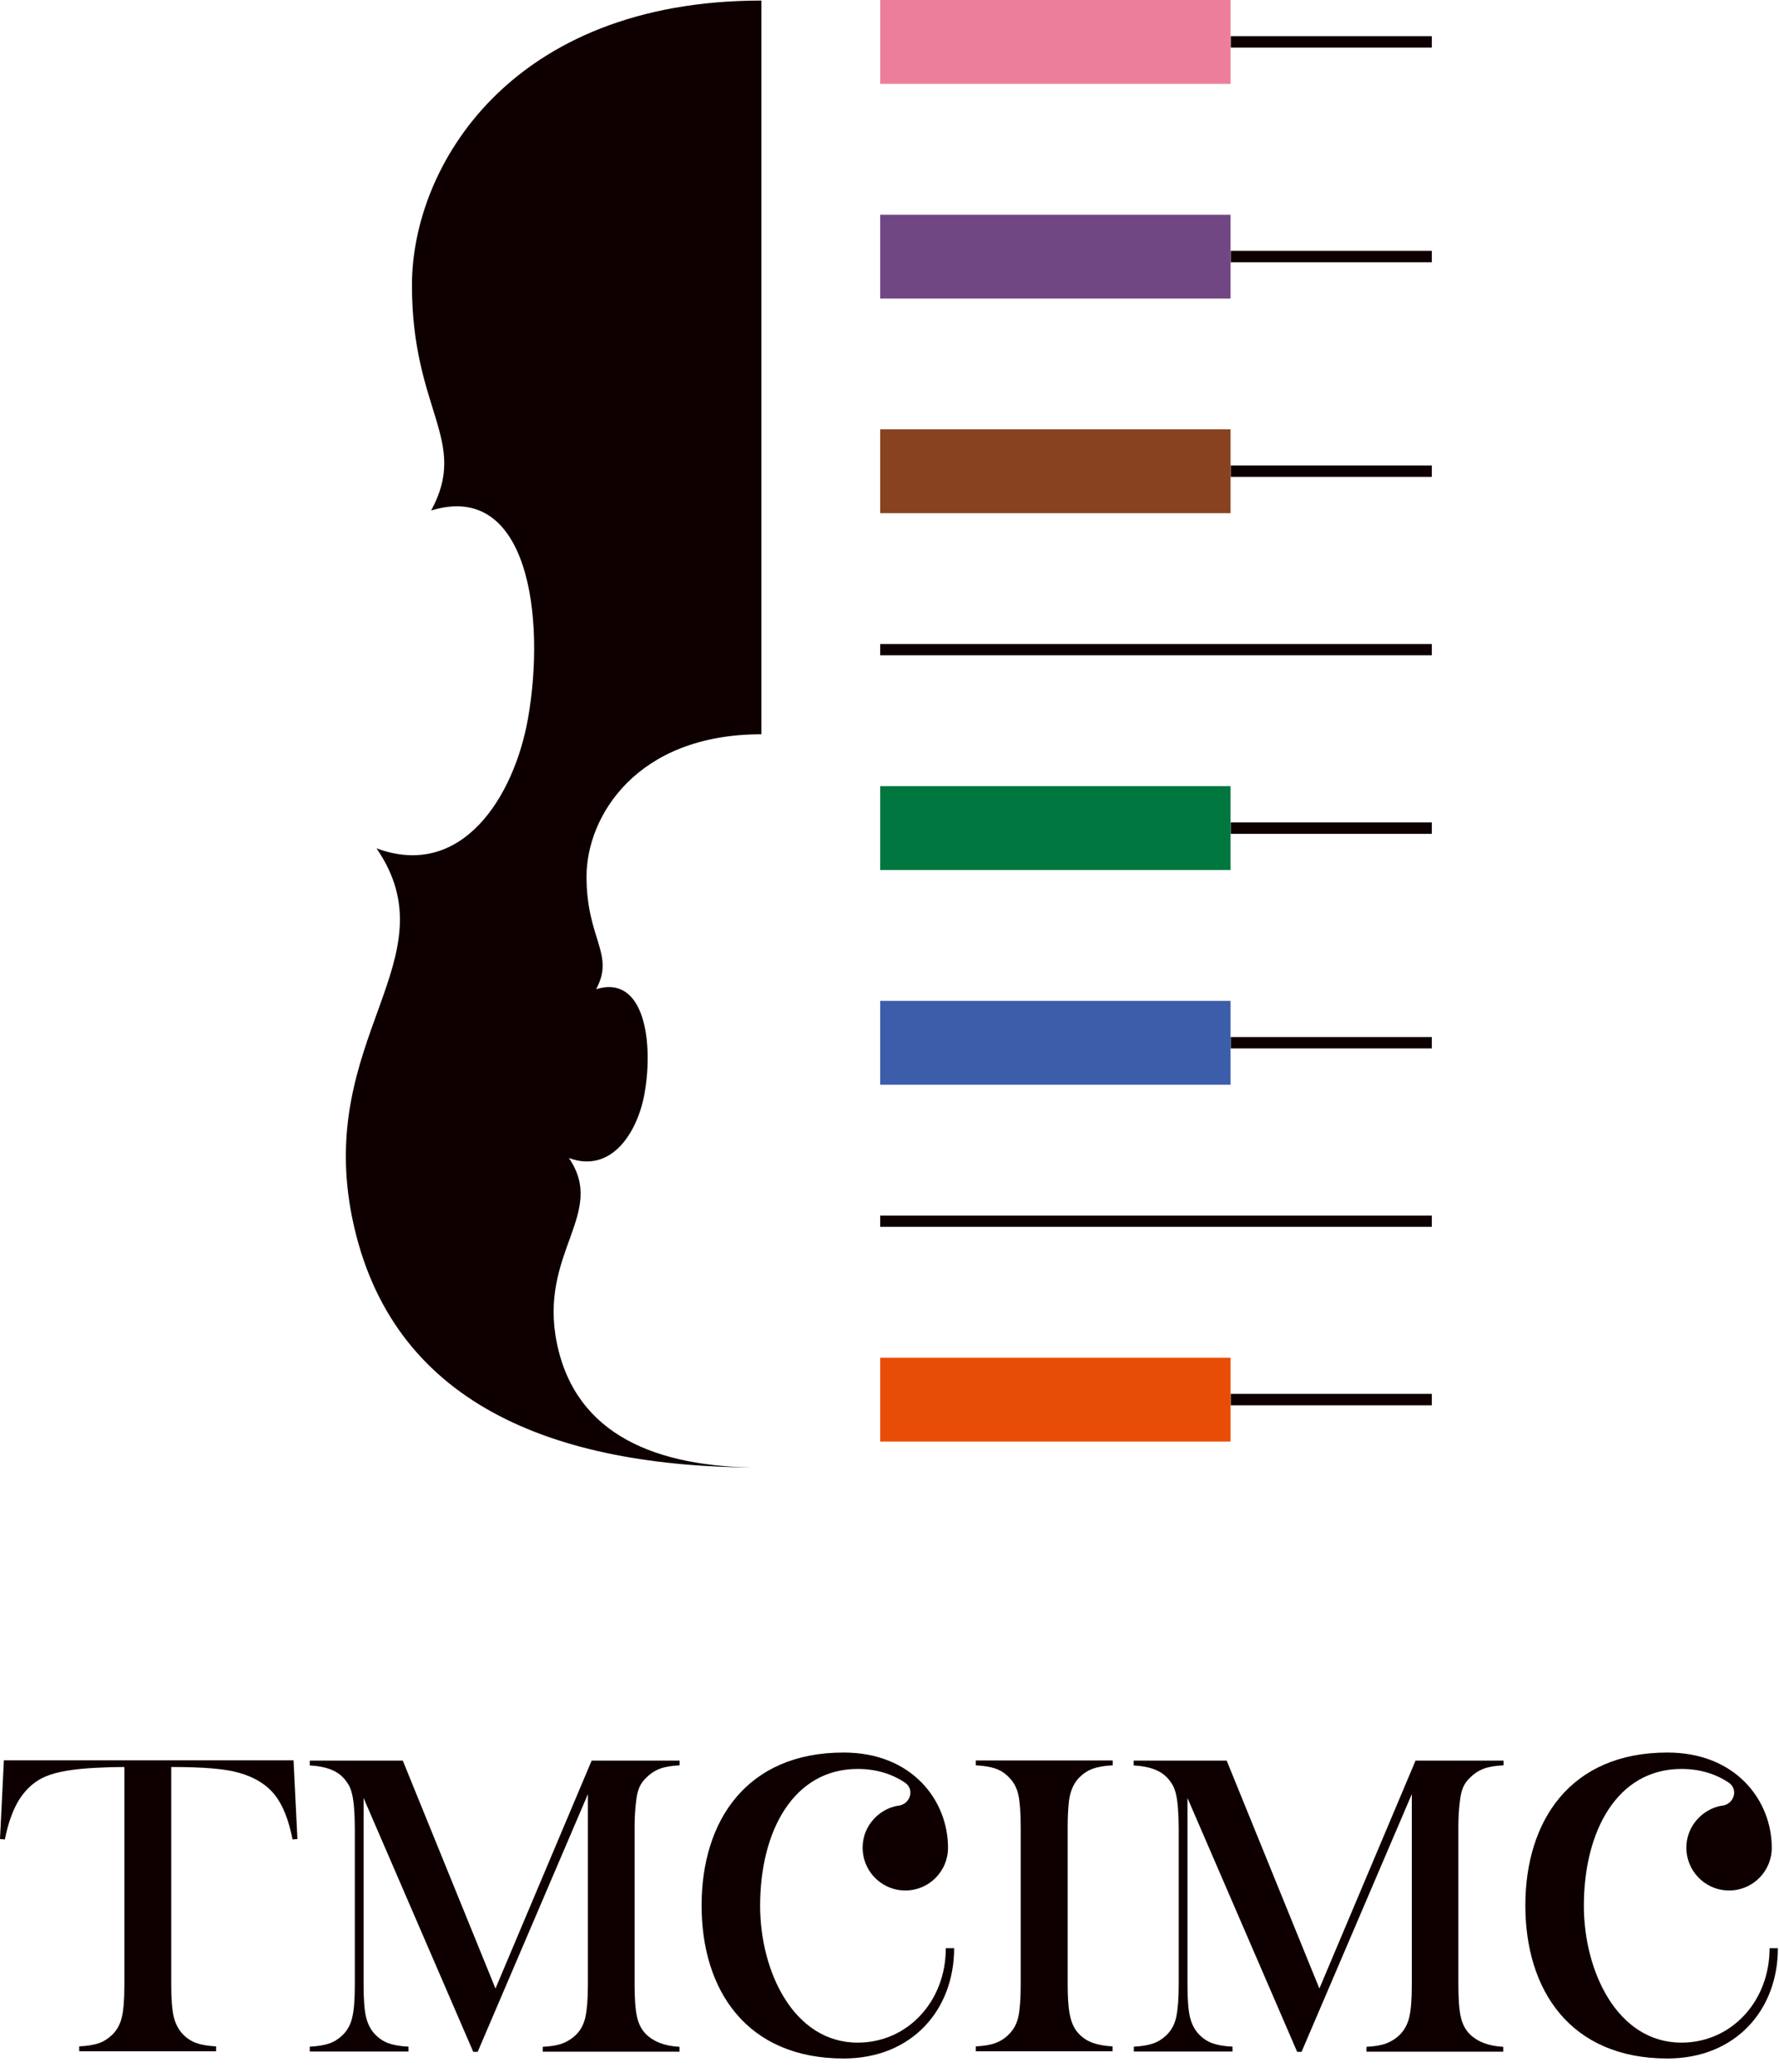 <svg width="128" height="149" viewBox="0 0 128 149" fill="none" xmlns="http://www.w3.org/2000/svg">
<g clip-path="url(#clip0_17_5072)">
<path d="M103.02 46.31H63.33V47.12H103.02V46.31Z" fill="#0E0000"/>
<path d="M103.02 87.41H63.33V88.22H103.02V87.41Z" fill="#0E0000"/>
<path d="M103.02 2.6H88.55V3.42H103.02V2.6Z" fill="#0E0000"/>
<path d="M103.02 18.04H88.55V18.86H103.02V18.04Z" fill="#0E0000"/>
<path d="M103.02 33.47H88.55V34.29H103.02V33.47Z" fill="#0E0000"/>
<path d="M103.02 59.14H88.55V59.96H103.02V59.14Z" fill="#0E0000"/>
<path d="M103.02 74.57H88.55V75.39H103.02V74.57Z" fill="#0E0000"/>
<path d="M103.02 100.23H88.55V101.05H103.02V100.23Z" fill="#0E0000"/>
<path d="M88.54 0H63.33V6.03H88.54V0Z" fill="#EC7E9C"/>
<path d="M88.54 15.44H63.33V21.47H88.54V15.44Z" fill="#714783"/>
<path d="M88.54 30.87H63.33V36.9H88.54V30.87Z" fill="#89421F"/>
<path d="M88.54 56.53H63.33V62.56H88.54V56.53Z" fill="#00773F"/>
<path d="M88.54 71.97H63.33V78H88.54V71.97Z" fill="#3C5DA9"/>
<path d="M88.54 97.63H63.33V103.66H88.54V97.63Z" fill="#E84D07"/>
<path d="M54.781 52.78V0.04C36.74 0.04 29.64 11.95 29.64 20.51C29.64 29.56 33.77 31.65 31.02 36.71C38.02 34.55 39.27 44.4 37.99 51.66C37.001 57.26 33.251 63.29 27.09 61C32.581 69.01 22.66 74.63 25.36 87.67C28.101 100.86 39.66 105.53 54.77 105.53C47.211 105.53 41.431 103.19 40.071 96.6C38.721 90.08 43.681 87.27 40.931 83.27C44.011 84.41 45.891 81.4 46.38 78.6C47.02 74.97 46.391 70.05 42.891 71.13C44.261 68.6 42.2 67.55 42.2 63.03C42.2 58.75 45.751 52.8 54.77 52.8L54.781 52.78Z" fill="#0E0000"/>
<path d="M8.95 127.06C8.3 127.06 7.61 127.08 6.87 127.12C5.29 127.2 4.11 127.4 3.33 127.72C2.55 128.04 1.92 128.58 1.41 129.36C0.95 130.08 0.59 131.05 0.35 132.27L0 132.24L0.28 126.58H21.12L21.4 132.24L21.05 132.27C20.77 130.85 20.34 129.77 19.75 129.04C19.16 128.31 18.3 127.78 17.17 127.47C16.22 127.19 14.6 127.06 12.32 127.06V142.7C12.32 143.74 12.38 144.52 12.5 145.02C12.62 145.52 12.84 145.94 13.15 146.27C13.44 146.57 13.76 146.78 14.13 146.91C14.49 147.04 14.97 147.12 15.55 147.15V147.5H5.7V147.15C6.3 147.12 6.78 147.04 7.14 146.91C7.5 146.78 7.83 146.56 8.12 146.27C8.44 145.94 8.66 145.53 8.77 145.03C8.89 144.53 8.95 143.75 8.95 142.7V127.06Z" fill="#0E0000"/>
<path d="M48.9 126.94C48.31 126.97 47.84 127.05 47.49 127.18C47.14 127.31 46.81 127.52 46.51 127.82C46.28 128.03 46.11 128.27 46 128.53C45.89 128.79 45.81 129.12 45.77 129.52C45.7 130.05 45.66 130.68 45.66 131.41V142.71C45.66 143.76 45.72 144.55 45.84 145.06C45.96 145.57 46.18 145.98 46.5 146.29C47.06 146.83 47.86 147.13 48.89 147.18V147.53H39.05V147.18C39.65 147.15 40.13 147.07 40.49 146.93C40.85 146.79 41.18 146.58 41.47 146.29C41.79 145.96 42.01 145.55 42.12 145.04C42.23 144.53 42.3 143.76 42.3 142.72V129.01L34.37 147.54H34.05L26.16 129.29V142.72C26.16 143.77 26.22 144.55 26.34 145.05C26.46 145.55 26.68 145.97 26.99 146.29C27.28 146.59 27.6 146.8 27.97 146.93C28.33 147.06 28.81 147.14 29.39 147.17V147.52H22.29V147.17C22.88 147.14 23.35 147.06 23.72 146.93C24.08 146.8 24.41 146.58 24.7 146.29C25.02 145.96 25.24 145.55 25.35 145.04C25.47 144.53 25.53 143.76 25.53 142.72V131.42C25.53 130.95 25.51 130.51 25.48 130.09C25.43 129.33 25.31 128.78 25.13 128.43C24.87 127.95 24.52 127.59 24.07 127.36C23.62 127.13 23.03 126.99 22.29 126.95V126.6H28.98L35.65 142.99L42.57 126.6H48.9V126.95V126.94Z" fill="#0E0000"/>
<path d="M68.05 140.11C68.05 143.89 65.32 146.88 61.711 146.88C57.09 146.88 54.691 141.74 54.691 137.04C54.691 131.67 57.09 127.2 61.711 127.2C63.041 127.2 64.191 127.56 65.121 128.19C65.82 128.67 65.501 129.72 64.66 129.84C64.65 129.84 64.63 129.84 64.621 129.84C63.361 130.05 62.321 131.08 62.111 132.34C61.791 134.27 63.27 135.94 65.141 135.94C66.841 135.94 68.21 134.56 68.21 132.87C68.21 129.46 65.621 126.02 60.7 126.02C53.711 126.02 50.48 130.94 50.48 137.02C50.48 143.1 53.711 148.02 60.7 148.02C65.611 148.02 68.65 144.53 68.65 140.09H68.061L68.05 140.11Z" fill="#0E0000"/>
<path d="M80.06 126.59V126.94C79.47 126.97 79 127.05 78.63 127.18C78.27 127.31 77.94 127.53 77.65 127.82C77.25 128.23 77 128.8 76.91 129.52C76.85 130.06 76.82 130.69 76.82 131.39V142.69C76.82 143.54 76.86 144.21 76.94 144.7C77.02 145.19 77.16 145.58 77.34 145.88C77.61 146.29 77.95 146.59 78.37 146.79C78.79 146.99 79.35 147.11 80.05 147.15V147.5H70.21V147.15C70.81 147.12 71.29 147.04 71.65 146.9C72.01 146.76 72.34 146.55 72.61 146.26C72.94 145.93 73.16 145.52 73.27 145.02C73.38 144.52 73.44 143.74 73.44 142.69V131.39C73.44 130.34 73.38 129.56 73.27 129.06C73.16 128.56 72.94 128.15 72.61 127.82C72.33 127.52 72.01 127.31 71.64 127.18C71.27 127.05 70.79 126.97 70.21 126.94V126.59H80.05H80.06Z" fill="#0E0000"/>
<path d="M108.17 126.94C107.58 126.97 107.11 127.05 106.76 127.18C106.41 127.31 106.08 127.52 105.78 127.82C105.55 128.03 105.38 128.27 105.27 128.53C105.16 128.79 105.08 129.12 105.04 129.52C104.97 130.05 104.93 130.68 104.93 131.41V142.71C104.93 143.76 104.99 144.55 105.11 145.06C105.23 145.57 105.45 145.98 105.77 146.29C106.33 146.83 107.13 147.13 108.16 147.18V147.53H98.32V147.18C98.92 147.15 99.4 147.07 99.76 146.93C100.12 146.79 100.45 146.58 100.74 146.29C101.06 145.96 101.28 145.55 101.4 145.04C101.52 144.53 101.58 143.76 101.58 142.72V129.01L93.65 147.54H93.33L85.44 129.29V142.72C85.44 143.77 85.5 144.55 85.62 145.05C85.74 145.55 85.96 145.97 86.27 146.29C86.56 146.59 86.88 146.8 87.25 146.93C87.62 147.06 88.09 147.14 88.68 147.17V147.52H81.58V147.17C82.17 147.14 82.64 147.06 83 146.93C83.36 146.8 83.69 146.58 83.98 146.29C84.3 145.96 84.52 145.55 84.63 145.04C84.74 144.53 84.81 143.76 84.81 142.72V131.42C84.81 130.95 84.79 130.51 84.76 130.09C84.71 129.33 84.59 128.78 84.41 128.43C84.15 127.95 83.8 127.59 83.35 127.36C82.9 127.13 82.31 126.99 81.57 126.95V126.6H88.26L94.93 142.99L101.85 126.6H108.18V126.95L108.17 126.94Z" fill="#0E0000"/>
<path d="M127.32 140.11C127.32 143.89 124.59 146.88 120.98 146.88C116.36 146.88 113.96 141.74 113.96 137.04C113.96 131.67 116.36 127.2 120.98 127.2C122.31 127.2 123.46 127.56 124.39 128.19C125.09 128.67 124.77 129.72 123.93 129.84C123.92 129.84 123.9 129.84 123.89 129.84C122.63 130.05 121.59 131.08 121.38 132.34C121.06 134.27 122.54 135.94 124.41 135.94C126.11 135.94 127.48 134.56 127.48 132.87C127.48 129.46 124.89 126.02 119.97 126.02C112.98 126.02 109.75 130.94 109.75 137.02C109.75 143.1 112.98 148.02 119.97 148.02C124.88 148.02 127.92 144.53 127.92 140.09H127.33L127.32 140.11Z" fill="#0E0000"/>
</g>
<defs>
<clipPath id="clip0_17_5072">
<rect width="127.91" height="148.04" fill="white"/>
</clipPath>
</defs>
</svg>
